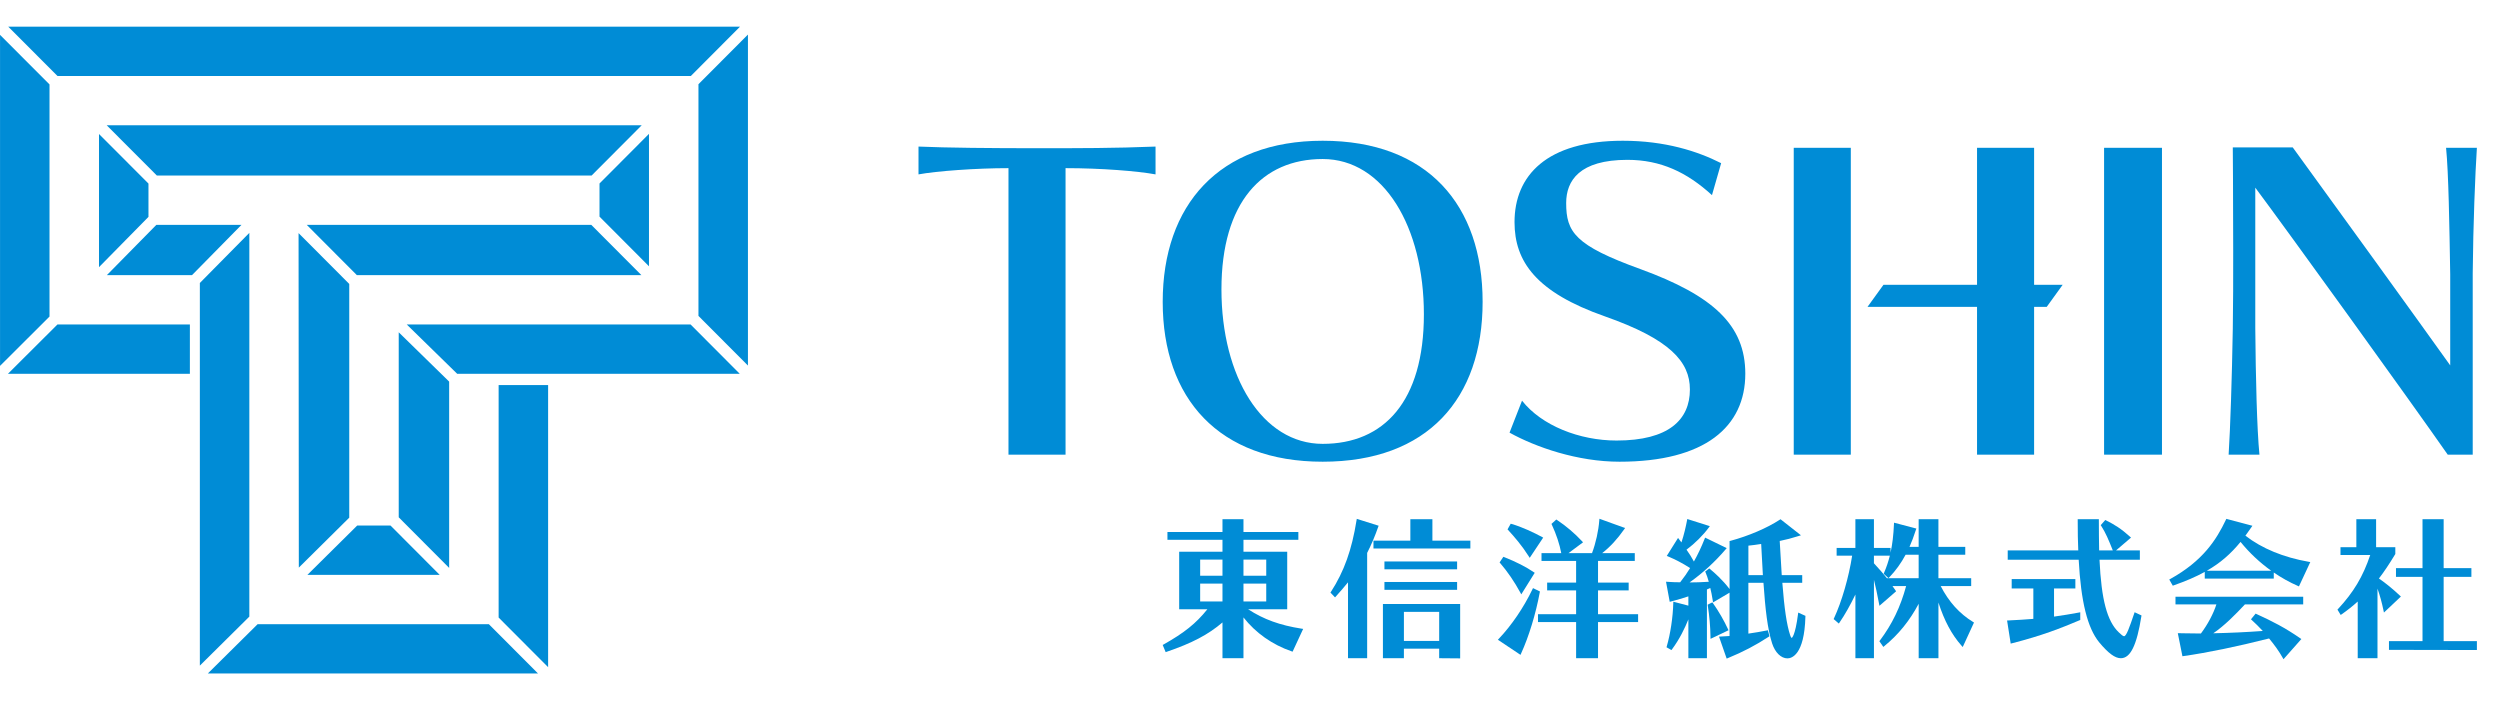 <svg width="204" height="58" viewBox="0 0 204 58" fill="none" xmlns="http://www.w3.org/2000/svg">
<g clip-path="url(#clip0_75_6229)">
<path d="M295.108 -205.194H-92.991V349.929H295.108V-205.194Z" stroke="#9FA0A0" stroke-width="2" stroke-miterlimit="10"/>
<mask id="mask0_75_6229" style="mask-type:luminance" maskUnits="userSpaceOnUse" x="-103" y="-215" width="408" height="575">
<path d="M304.811 -214.866H-102.693V359.6H304.811V-214.866Z" fill="white"/>
</mask>
<g mask="url(#mask0_75_6229)">
<path d="M101.849 49.718H105.037V45.022H101.467V44.05H105.946V43.41H101.467V42.368H99.754V43.41H95.263V44.05H99.754V45.022H96.221V49.718H98.519C97.591 50.875 96.634 51.641 94.951 52.587L94.876 52.629L95.118 53.214L95.204 53.185C97.259 52.485 98.596 51.784 99.754 50.79V53.711H101.467V50.381C102.463 51.649 103.815 52.603 105.393 53.148L105.476 53.176L106.338 51.318L106.211 51.299C104.443 51.022 103.119 50.544 101.849 49.718ZM99.754 49.078H97.933V47.622H99.754V49.078ZM99.754 46.981H97.933V45.662H99.754V46.981ZM103.325 49.078H101.467V47.622H103.325V49.078ZM103.325 46.981H101.467V45.662H103.325V46.981Z" fill="#008CD6"/>
</g>
<mask id="mask1_75_6229" style="mask-type:luminance" maskUnits="userSpaceOnUse" x="-103" y="-215" width="408" height="575">
<path d="M304.811 -214.866H-102.693V359.6H304.811V-214.866Z" fill="white"/>
</mask>
<g mask="url(#mask1_75_6229)">
<path d="M118.9 47.49H112.97V48.13H118.9V47.49Z" fill="#008CD6"/>
</g>
<mask id="mask2_75_6229" style="mask-type:luminance" maskUnits="userSpaceOnUse" x="-103" y="-215" width="408" height="575">
<path d="M304.811 -214.866H-102.693V359.6H304.811V-214.866Z" fill="white"/>
</mask>
<g mask="url(#mask2_75_6229)">
<path d="M116.884 42.368H115.085V44.117H112.075V44.757H119.982V44.117H116.884V42.368Z" fill="#008CD6"/>
</g>
<mask id="mask3_75_6229" style="mask-type:luminance" maskUnits="userSpaceOnUse" x="-103" y="-215" width="408" height="575">
<path d="M304.811 -214.866H-102.693V359.6H304.811V-214.866Z" fill="white"/>
</mask>
<g mask="url(#mask3_75_6229)">
<path d="M118.9 45.816H112.97V46.456H118.9V45.816Z" fill="#008CD6"/>
</g>
<mask id="mask4_75_6229" style="mask-type:luminance" maskUnits="userSpaceOnUse" x="-103" y="-215" width="408" height="575">
<path d="M304.811 -214.866H-102.693V359.6H304.811V-214.866Z" fill="white"/>
</mask>
<g mask="url(#mask4_75_6229)">
<path d="M112.496 42.899L110.713 42.339L110.695 42.45C110.306 44.878 109.681 46.624 108.607 48.291L108.565 48.355L108.939 48.747L109.01 48.668C109.412 48.22 109.726 47.855 109.997 47.518V53.711H111.56V45.117C111.902 44.447 112.197 43.752 112.462 42.993L112.496 42.899Z" fill="#008CD6"/>
</g>
<mask id="mask5_75_6229" style="mask-type:luminance" maskUnits="userSpaceOnUse" x="-103" y="-215" width="408" height="575">
<path d="M304.811 -214.866H-102.693V359.6H304.811V-214.866Z" fill="white"/>
</mask>
<g mask="url(#mask5_75_6229)">
<path d="M112.846 53.711H114.558V52.929H117.436V53.71L119.149 53.724V49.288H112.846V53.711ZM117.437 52.302H114.559V49.928H117.437V52.302Z" fill="#008CD6"/>
</g>
<mask id="mask6_75_6229" style="mask-type:luminance" maskUnits="userSpaceOnUse" x="-103" y="-215" width="408" height="575">
<path d="M304.811 -214.866H-102.693V359.6H304.811V-214.866Z" fill="white"/>
</mask>
<g mask="url(#mask6_75_6229)">
<path d="M125.658 48.264L125.092 47.99L125.051 48.079C124.33 49.579 123.355 51.015 122.306 52.121L122.227 52.205L124.072 53.436L124.119 53.332C124.752 51.952 125.323 50.083 125.645 48.336L125.658 48.264Z" fill="#008CD6"/>
</g>
<mask id="mask7_75_6229" style="mask-type:luminance" maskUnits="userSpaceOnUse" x="-103" y="-215" width="408" height="575">
<path d="M304.811 -214.866H-102.693V359.6H304.811V-214.866Z" fill="white"/>
</mask>
<g mask="url(#mask7_75_6229)">
<path d="M124.057 48.352L124.137 48.499L125.233 46.741L125.156 46.689C124.513 46.251 123.726 45.85 122.748 45.463L122.675 45.434L122.366 45.895L122.415 45.951C123.017 46.649 123.569 47.457 124.057 48.352Z" fill="#008CD6"/>
</g>
<mask id="mask8_75_6229" style="mask-type:luminance" maskUnits="userSpaceOnUse" x="-103" y="-215" width="408" height="575">
<path d="M304.811 -214.866H-102.693V359.6H304.811V-214.866Z" fill="white"/>
</mask>
<g mask="url(#mask8_75_6229)">
<path d="M124.745 45.394L124.825 45.52L125.924 43.869L125.831 43.819C125.184 43.467 124.146 42.978 123.347 42.756L123.274 42.736L123.015 43.198L123.063 43.25C123.576 43.808 124.176 44.5 124.745 45.394Z" fill="#008CD6"/>
</g>
<mask id="mask9_75_6229" style="mask-type:luminance" maskUnits="userSpaceOnUse" x="-103" y="-215" width="408" height="575">
<path d="M304.811 -214.866H-102.693V359.6H304.811V-214.866Z" fill="white"/>
</mask>
<g mask="url(#mask9_75_6229)">
<path d="M130.399 48.179H132.899V47.539H130.399V45.774H133.398V45.133H130.741C131.392 44.621 131.969 43.997 132.534 43.19L132.606 43.087L130.513 42.33L130.502 42.457C130.44 43.308 130.219 44.303 129.91 45.133H127.993L129.177 44.251L129.103 44.173C128.5 43.524 127.793 42.923 127.058 42.434L126.994 42.392L126.599 42.751L126.63 42.816C126.989 43.584 127.267 44.422 127.398 45.133H125.787V45.774H128.611V47.539H126.247V48.179H128.611V50.119H125.5V50.76H128.611V53.711H130.398V50.76H133.669V50.119H130.398V48.179H130.399Z" fill="#008CD6"/>
</g>
<mask id="mask10_75_6229" style="mask-type:luminance" maskUnits="userSpaceOnUse" x="-103" y="-215" width="408" height="575">
<path d="M304.811 -214.866H-102.693V359.6H304.811V-214.866Z" fill="white"/>
</mask>
<g mask="url(#mask10_75_6229)">
<path d="M141.006 51.342C140.685 50.642 140.238 49.867 139.777 49.217L139.73 49.15L139.342 49.343L139.354 49.413C139.487 50.246 139.565 51.133 139.576 51.979L139.579 52.13L141.047 51.428L141.006 51.342Z" fill="#008CD6"/>
</g>
<mask id="mask11_75_6229" style="mask-type:luminance" maskUnits="userSpaceOnUse" x="-103" y="-215" width="408" height="575">
<path d="M304.811 -214.866H-102.693V359.6H304.811V-214.866Z" fill="white"/>
</mask>
<g mask="url(#mask11_75_6229)">
<path d="M146.718 50.116C146.48 51.945 146.206 52.053 146.205 52.053C146.189 52.053 146.134 52.012 146.074 51.823C145.796 50.98 145.601 49.662 145.439 47.559H147.061V46.931H145.39L145.225 44.143C145.705 44.049 146.228 43.911 146.782 43.735L146.957 43.679L145.29 42.37L145.231 42.408C144.188 43.091 142.681 43.735 141.204 44.132L141.132 44.152V48.067C140.562 47.314 139.894 46.725 139.535 46.433L139.476 46.384L139.144 46.637L139.174 46.707C139.264 46.915 139.352 47.172 139.437 47.473C138.843 47.51 138.35 47.526 137.895 47.526H137.868C138.938 46.769 139.928 45.86 140.818 44.822L140.9 44.727L139.137 43.869L139.098 43.967C138.841 44.62 138.547 45.243 138.222 45.821C138.049 45.494 137.847 45.17 137.619 44.854C138.295 44.352 138.972 43.679 139.441 43.043L139.522 42.934L137.682 42.352L137.662 42.459C137.572 42.938 137.421 43.621 137.206 44.262C137.109 44.128 137.019 44.012 137.013 44.005L136.929 43.895L136.01 45.362L136.115 45.406C136.737 45.666 137.264 45.942 137.913 46.353C137.687 46.729 137.42 47.11 137.101 47.514C136.759 47.514 136.413 47.501 136.072 47.477L135.947 47.468L136.249 49.108L136.351 49.082C136.861 48.949 137.327 48.811 137.771 48.664V49.421L136.542 49.099L136.539 49.221C136.512 50.35 136.304 51.733 136.008 52.743L135.987 52.817L136.39 53.046L136.441 52.977C137.051 52.155 137.484 51.261 137.771 50.54V53.711H139.285V48.1C139.387 48.06 139.487 48.013 139.559 47.977C139.633 48.274 139.699 48.607 139.763 49.015L139.785 49.156L141.13 48.362V51.898L140.272 51.95L140.896 53.742L140.991 53.703C142.232 53.195 143.261 52.657 144.329 51.958L144.388 51.92L144.259 51.429L144.168 51.447C143.699 51.546 143.185 51.623 142.733 51.693L142.667 51.703V47.559H143.898C144.046 49.672 144.225 51.324 144.605 52.502C144.845 53.244 145.335 53.723 145.855 53.723C146.178 53.723 147.239 53.477 147.321 50.317L147.323 50.253L146.734 49.986L146.718 50.116ZM143.851 46.931H142.669V44.525C142.994 44.493 143.3 44.453 143.712 44.388L143.851 46.931Z" fill="#008CD6"/>
</g>
<mask id="mask12_75_6229" style="mask-type:luminance" maskUnits="userSpaceOnUse" x="-103" y="-215" width="408" height="575">
<path d="M304.811 -214.866H-102.693V359.6H304.811V-214.866Z" fill="white"/>
</mask>
<g mask="url(#mask12_75_6229)">
<path d="M158.359 47.821H160.849V47.18H158.175V45.266H160.365V44.625H158.175V42.368H156.562V44.625H155.815C155.994 44.224 156.163 43.775 156.341 43.227L156.374 43.13L154.553 42.651L154.547 42.771C154.509 43.658 154.42 44.412 154.269 45.1V44.712H152.913V42.368H151.4V44.712H149.869V45.34H151.136C150.861 47.111 150.284 49.104 149.656 50.448L149.624 50.514L150.048 50.882L150.11 50.792C150.537 50.169 150.997 49.355 151.401 48.511V53.711H152.914V47.314C153.054 47.87 153.178 48.455 153.331 49.267L153.362 49.433L154.721 48.251L154.678 48.181C154.64 48.119 154.531 47.968 154.44 47.843C154.433 47.835 154.428 47.828 154.423 47.821H155.54C155.081 49.521 154.399 50.937 153.398 52.266L153.356 52.322L153.68 52.788L153.761 52.722C154.909 51.785 155.829 50.652 156.564 49.267V53.711H158.177V49.167C158.654 50.654 159.26 51.783 160.059 52.686L160.158 52.798L161.078 50.798L161.005 50.754C159.887 50.069 159.021 49.108 158.359 47.821ZM153.733 46.755L153.706 46.818L154.101 47.176L154.167 47.108C154.69 46.563 155.126 45.96 155.498 45.266H156.562V47.18H153.969C153.687 46.818 153.409 46.511 153.06 46.126L152.912 45.963V45.34H154.212C154.089 45.835 153.931 46.298 153.733 46.755Z" fill="#008CD6"/>
</g>
<mask id="mask13_75_6229" style="mask-type:luminance" maskUnits="userSpaceOnUse" x="-103" y="-215" width="408" height="575">
<path d="M304.811 -214.866H-102.693V359.6H304.811V-214.866Z" fill="white"/>
</mask>
<g mask="url(#mask13_75_6229)">
<path d="M167.609 50.315V48.019H169.35V47.254H164.154V48.019H165.921V50.5C165.296 50.555 164.653 50.589 163.885 50.628L163.778 50.633L164.073 52.519L164.176 52.492C166.658 51.858 168.141 51.267 169.689 50.615L169.749 50.59V49.962L169.633 49.984C169.009 50.102 168.347 50.211 167.609 50.315Z" fill="#008CD6"/>
</g>
<mask id="mask14_75_6229" style="mask-type:luminance" maskUnits="userSpaceOnUse" x="-103" y="-215" width="408" height="575">
<path d="M304.811 -214.866H-102.693V359.6H304.811V-214.866Z" fill="white"/>
</mask>
<g mask="url(#mask14_75_6229)">
<path d="M174.15 50.061C173.746 51.247 173.509 51.917 173.321 51.917C173.232 51.917 173.066 51.761 172.891 51.597C171.938 50.691 171.468 48.916 171.32 45.675H174.613V44.91H172.673L173.891 43.868L173.809 43.795C173.082 43.135 172.524 42.797 171.859 42.465L171.791 42.432L171.42 42.852L171.46 42.914C171.826 43.485 172.06 44.049 172.404 44.91H171.29C171.277 44.176 171.266 43.33 171.266 42.465V42.368H169.541V42.465C169.541 43.427 169.556 44.208 169.586 44.91H163.83V45.675H169.621C169.805 49.097 170.336 51.239 171.292 52.411C172.04 53.309 172.585 53.711 173.059 53.711C173.844 53.711 174.36 52.657 174.735 50.293L174.747 50.221L174.185 49.958L174.15 50.061Z" fill="#008CD6"/>
</g>
<mask id="mask15_75_6229" style="mask-type:luminance" maskUnits="userSpaceOnUse" x="-103" y="-215" width="408" height="575">
<path d="M304.811 -214.866H-102.693V359.6H304.811V-214.866Z" fill="white"/>
</mask>
<g mask="url(#mask15_75_6229)">
<path d="M177.52 49.321H180.857C180.614 50.078 180.151 50.953 179.595 51.694C179.104 51.694 178.722 51.686 178.258 51.677L177.709 51.667L178.086 53.549L178.178 53.536C180.157 53.253 182.505 52.769 185.157 52.098C185.615 52.648 185.979 53.163 186.266 53.674L186.333 53.793L187.79 52.145L187.699 52.083C186.468 51.228 185.42 50.691 184.126 50.103L184.058 50.072L183.679 50.535L183.746 50.597C184.005 50.835 184.354 51.168 184.643 51.486C183.372 51.581 181.957 51.647 180.604 51.675C181.505 51.061 182.373 50.187 183.183 49.321H187.941V48.693H177.52V49.321Z" fill="#008CD6"/>
</g>
<mask id="mask16_75_6229" style="mask-type:luminance" maskUnits="userSpaceOnUse" x="-103" y="-215" width="408" height="575">
<path d="M304.811 -214.866H-102.693V359.6H304.811V-214.866Z" fill="white"/>
</mask>
<g mask="url(#mask16_75_6229)">
<path d="M183.225 43.713C183.372 43.516 183.523 43.301 183.719 43.016L183.796 42.903L181.67 42.339L181.635 42.412C180.854 44.047 179.764 45.764 177.097 47.243L177.011 47.29L177.299 47.793L177.375 47.765C178.36 47.419 179.187 47.065 179.908 46.667V47.213H185.54V46.717C186.166 47.146 186.827 47.515 187.506 47.812L187.593 47.851L188.52 45.864L188.395 45.843C186.32 45.477 184.581 44.76 183.225 43.713ZM180.077 46.573C181.175 45.943 182.024 45.203 182.829 44.22C183.545 45.107 184.398 45.906 185.331 46.573H180.077Z" fill="#008CD6"/>
</g>
<mask id="mask17_75_6229" style="mask-type:luminance" maskUnits="userSpaceOnUse" x="-103" y="-215" width="408" height="575">
<path d="M304.811 -214.866H-102.693V359.6H304.811V-214.866Z" fill="white"/>
</mask>
<g mask="url(#mask17_75_6229)">
<path d="M199.402 52.315V47.075H201.666V46.361H199.402V42.368H197.677V46.361H195.512V47.075H197.677V52.315H194.94V53.028L202.115 53.042V52.315H199.402Z" fill="#008CD6"/>
</g>
<mask id="mask18_75_6229" style="mask-type:luminance" maskUnits="userSpaceOnUse" x="-103" y="-215" width="408" height="575">
<path d="M304.811 -214.866H-102.693V359.6H304.811V-214.866Z" fill="white"/>
</mask>
<g mask="url(#mask18_75_6229)">
<path d="M195.838 48.607C195.226 48.036 194.707 47.612 194.12 47.205C194.542 46.657 194.964 46.027 195.444 45.23L195.458 45.208V44.65H193.89V42.368H192.278V44.65H190.984V45.29H193.41C192.821 47.043 192.055 48.326 190.786 49.691L190.736 49.745L191.002 50.181L191.088 50.121C191.544 49.804 191.982 49.456 192.39 49.086V53.711H194.003V48.03C194.201 48.59 194.362 49.178 194.494 49.814L194.53 49.984L195.913 48.678L195.838 48.607Z" fill="#008CD6"/>
</g>
<mask id="mask19_75_6229" style="mask-type:luminance" maskUnits="userSpaceOnUse" x="-103" y="-215" width="408" height="575">
<path d="M304.811 -214.866H-102.693V359.6H304.811V-214.866Z" fill="white"/>
</mask>
<g mask="url(#mask19_75_6229)">
<path d="M74.95 11.96V14.23C76.412 13.959 79.641 13.721 82.292 13.721V37.1H86.949V13.721C89.839 13.721 92.83 13.959 94.292 14.23V11.96C90.994 12.095 87.969 12.095 84.672 12.095C80.899 12.095 77.228 12.061 74.95 11.96Z" fill="#008CD6"/>
</g>
<mask id="mask20_75_6229" style="mask-type:luminance" maskUnits="userSpaceOnUse" x="-103" y="-215" width="408" height="575">
<path d="M304.811 -214.866H-102.693V359.6H304.811V-214.866Z" fill="white"/>
</mask>
<g mask="url(#mask20_75_6229)">
<path d="M133.851 21.955C128.514 20.024 127.8 18.939 127.8 16.567C127.8 14.738 128.888 13.043 132.797 13.043C135.516 13.043 137.658 14.06 139.697 15.923L140.445 13.315C138.508 12.332 135.856 11.485 132.423 11.485C126.203 11.485 123.585 14.332 123.585 18.126C123.585 21.345 125.353 23.852 130.962 25.817C136.263 27.68 137.896 29.51 137.896 31.781C137.896 34.254 136.162 35.948 131.913 35.948C128.888 35.948 125.795 34.728 124.197 32.695L123.178 35.304C125.32 36.49 128.719 37.676 132.151 37.676C139.12 37.676 142.417 34.83 142.417 30.493C142.417 26.53 139.799 24.124 133.851 21.955Z" fill="#008CD6"/>
</g>
<mask id="mask21_75_6229" style="mask-type:luminance" maskUnits="userSpaceOnUse" x="-103" y="-215" width="408" height="575">
<path d="M304.811 -214.866H-102.693V359.6H304.811V-214.866Z" fill="white"/>
</mask>
<g mask="url(#mask21_75_6229)">
<path d="M176.417 12.061H171.693V37.1H176.417V12.061Z" fill="#008CD6"/>
</g>
<mask id="mask22_75_6229" style="mask-type:luminance" maskUnits="userSpaceOnUse" x="-103" y="-215" width="408" height="575">
<path d="M304.811 -214.866H-102.693V359.6H304.811V-214.866Z" fill="white"/>
</mask>
<g mask="url(#mask22_75_6229)">
<path d="M199.599 12.061C199.803 14.094 199.871 18.363 199.938 22.395V29.815C197.623 26.565 190.181 16.273 187.089 12.03H182.196C182.196 12.03 182.229 16.093 182.229 20.464C182.229 22.633 182.229 24.937 182.196 26.834C182.127 30.832 181.992 34.999 181.856 37.1H184.371C184.167 35.067 184.065 30.798 184.031 26.766V15.314C186.615 18.77 196.71 32.763 199.735 37.1H201.774V22.327C201.809 18.329 201.978 14.162 202.114 12.061H199.599Z" fill="#008CD6"/>
</g>
<mask id="mask23_75_6229" style="mask-type:luminance" maskUnits="userSpaceOnUse" x="-103" y="-215" width="408" height="575">
<path d="M304.811 -214.866H-102.693V359.6H304.811V-214.866Z" fill="white"/>
</mask>
<g mask="url(#mask23_75_6229)">
<path d="M151.026 12.061H146.369V37.1H151.026V12.061Z" fill="#008CD6"/>
</g>
<mask id="mask24_75_6229" style="mask-type:luminance" maskUnits="userSpaceOnUse" x="-103" y="-215" width="408" height="575">
<path d="M304.811 -214.866H-102.693V359.6H304.811V-214.866Z" fill="white"/>
</mask>
<g mask="url(#mask24_75_6229)">
<path d="M165.983 12.061H161.326V23.242H153.689L152.391 25.038H161.326V37.1H165.983V25.038H167.014L168.312 23.242H165.983V12.061Z" fill="#008CD6"/>
</g>
<mask id="mask25_75_6229" style="mask-type:luminance" maskUnits="userSpaceOnUse" x="-103" y="-215" width="408" height="575">
<path d="M304.811 -214.866H-102.693V359.6H304.811V-214.866Z" fill="white"/>
</mask>
<g mask="url(#mask25_75_6229)">
<path d="M107.93 11.485C99.466 11.485 94.877 16.737 94.877 24.632C94.877 32.526 99.466 37.676 107.93 37.676C116.496 37.676 120.982 32.526 120.982 24.632C120.982 16.737 116.496 11.485 107.93 11.485ZM107.93 36.219C103.001 36.219 99.67 30.73 99.67 23.615C99.67 16.5 103.001 12.976 107.93 12.976C112.926 12.976 116.189 18.533 116.189 25.648C116.189 32.763 112.926 36.219 107.93 36.219Z" fill="#008CD6"/>
</g>
<mask id="mask26_75_6229" style="mask-type:luminance" maskUnits="userSpaceOnUse" x="-103" y="-215" width="408" height="575">
<path d="M304.811 -214.866H-102.693V359.6H304.811V-214.866Z" fill="white"/>
</mask>
<g mask="url(#mask26_75_6229)">
<path d="M56.374 6.199L60.386 2.175H0.672L4.689 6.199H56.374Z" fill="#008CD6"/>
</g>
<mask id="mask27_75_6229" style="mask-type:luminance" maskUnits="userSpaceOnUse" x="-103" y="-215" width="408" height="575">
<path d="M304.811 -214.866H-102.693V359.6H304.811V-214.866Z" fill="white"/>
</mask>
<g mask="url(#mask27_75_6229)">
<path d="M56.994 6.872V25.779L61.032 29.829V2.821L56.994 6.872Z" fill="#008CD6"/>
</g>
<mask id="mask28_75_6229" style="mask-type:luminance" maskUnits="userSpaceOnUse" x="-103" y="-215" width="408" height="575">
<path d="M304.811 -214.866H-102.693V359.6H304.811V-214.866Z" fill="white"/>
</mask>
<g mask="url(#mask28_75_6229)">
<path d="M40.688 50.392L44.726 54.442V31.42H40.688V50.392Z" fill="#008CD6"/>
</g>
<mask id="mask29_75_6229" style="mask-type:luminance" maskUnits="userSpaceOnUse" x="-103" y="-215" width="408" height="575">
<path d="M304.811 -214.866H-102.693V359.6H304.811V-214.866Z" fill="white"/>
</mask>
<g mask="url(#mask29_75_6229)">
<path d="M4.688 26.476L0.65 30.5H15.494V26.476H4.688Z" fill="#008CD6"/>
</g>
<mask id="mask30_75_6229" style="mask-type:luminance" maskUnits="userSpaceOnUse" x="-103" y="-215" width="408" height="575">
<path d="M304.811 -214.866H-102.693V359.6H304.811V-214.866Z" fill="white"/>
</mask>
<g mask="url(#mask30_75_6229)">
<path d="M21.022 50.933L16.958 54.957H43.902L39.89 50.933H21.022Z" fill="#008CD6"/>
</g>
<mask id="mask31_75_6229" style="mask-type:luminance" maskUnits="userSpaceOnUse" x="-103" y="-215" width="408" height="575">
<path d="M304.811 -214.866H-102.693V359.6H304.811V-214.866Z" fill="white"/>
</mask>
<g mask="url(#mask31_75_6229)">
<path d="M4.04 6.89L0.003 2.845V29.856L4.04 25.831V6.89Z" fill="#008CD6"/>
</g>
<mask id="mask32_75_6229" style="mask-type:luminance" maskUnits="userSpaceOnUse" x="-103" y="-215" width="408" height="575">
<path d="M304.811 -214.866H-102.693V359.6H304.811V-214.866Z" fill="white"/>
</mask>
<g mask="url(#mask32_75_6229)">
<path d="M48.25 18.35H25.032L29.121 22.452H52.339L48.25 18.35Z" fill="#008CD6"/>
</g>
<mask id="mask33_75_6229" style="mask-type:luminance" maskUnits="userSpaceOnUse" x="-103" y="-215" width="408" height="575">
<path d="M304.811 -214.866H-102.693V359.6H304.811V-214.866Z" fill="white"/>
</mask>
<g mask="url(#mask33_75_6229)">
<path d="M31.866 42.885H29.144L29.146 42.886L25.084 46.909H35.878L31.866 42.885Z" fill="#008CD6"/>
</g>
<mask id="mask34_75_6229" style="mask-type:luminance" maskUnits="userSpaceOnUse" x="-103" y="-215" width="408" height="575">
<path d="M304.811 -214.866H-102.693V359.6H304.811V-214.866Z" fill="white"/>
</mask>
<g mask="url(#mask34_75_6229)">
<path d="M24.363 19.021L24.384 46.317L28.499 42.241V23.17L24.363 19.021Z" fill="#008CD6"/>
</g>
<mask id="mask35_75_6229" style="mask-type:luminance" maskUnits="userSpaceOnUse" x="-103" y="-215" width="408" height="575">
<path d="M304.811 -214.866H-102.693V359.6H304.811V-214.866Z" fill="white"/>
</mask>
<g mask="url(#mask35_75_6229)">
<path d="M52.957 10.922L48.922 14.971L48.92 14.969V17.683L48.922 17.68L52.957 21.729V10.922Z" fill="#008CD6"/>
</g>
<mask id="mask36_75_6229" style="mask-type:luminance" maskUnits="userSpaceOnUse" x="-103" y="-215" width="408" height="575">
<path d="M304.811 -214.866H-102.693V359.6H304.811V-214.866Z" fill="white"/>
</mask>
<g mask="url(#mask36_75_6229)">
<path d="M48.274 14.325L52.363 10.223H8.707L12.801 14.325H48.274Z" fill="#008CD6"/>
</g>
<mask id="mask37_75_6229" style="mask-type:luminance" maskUnits="userSpaceOnUse" x="-103" y="-215" width="408" height="575">
<path d="M304.811 -214.866H-102.693V359.6H304.811V-214.866Z" fill="white"/>
</mask>
<g mask="url(#mask37_75_6229)">
<path d="M20.346 19.002L16.308 23.091V31.146V50.934V54.315L20.346 50.315V19.002Z" fill="#008CD6"/>
</g>
<mask id="mask38_75_6229" style="mask-type:luminance" maskUnits="userSpaceOnUse" x="-103" y="-215" width="408" height="575">
<path d="M304.811 -214.866H-102.693V359.6H304.811V-214.866Z" fill="white"/>
</mask>
<g mask="url(#mask38_75_6229)">
<path d="M36.651 31.14L32.536 27.115V42.217L32.538 42.215L36.651 46.341V31.14Z" fill="#008CD6"/>
</g>
<mask id="mask39_75_6229" style="mask-type:luminance" maskUnits="userSpaceOnUse" x="-103" y="-215" width="408" height="575">
<path d="M304.811 -214.866H-102.693V359.6H304.811V-214.866Z" fill="white"/>
</mask>
<g mask="url(#mask39_75_6229)">
<path d="M33.19 26.476L37.298 30.494L37.292 30.5H56.994H60.362L56.351 26.476H33.19Z" fill="#008CD6"/>
</g>
<mask id="mask40_75_6229" style="mask-type:luminance" maskUnits="userSpaceOnUse" x="-103" y="-215" width="408" height="575">
<path d="M304.811 -214.866H-102.693V359.6H304.811V-214.866Z" fill="white"/>
</mask>
<g mask="url(#mask40_75_6229)">
<path d="M8.078 21.8L12.109 17.704L12.115 17.71V14.98L8.078 10.935V21.8Z" fill="#008CD6"/>
</g>
<mask id="mask41_75_6229" style="mask-type:luminance" maskUnits="userSpaceOnUse" x="-103" y="-215" width="408" height="575">
<path d="M304.811 -214.866H-102.693V359.6H304.811V-214.866Z" fill="white"/>
</mask>
<g mask="url(#mask41_75_6229)">
<path d="M12.756 18.35L8.719 22.452H15.666L19.704 18.35H12.756Z" fill="#008CD6"/>
</g>
</g>
<defs>
<clipPath id="clip0_75_6229">
<rect width="204" height="58" fill="white"/>
</clipPath>
</defs>
</svg>
